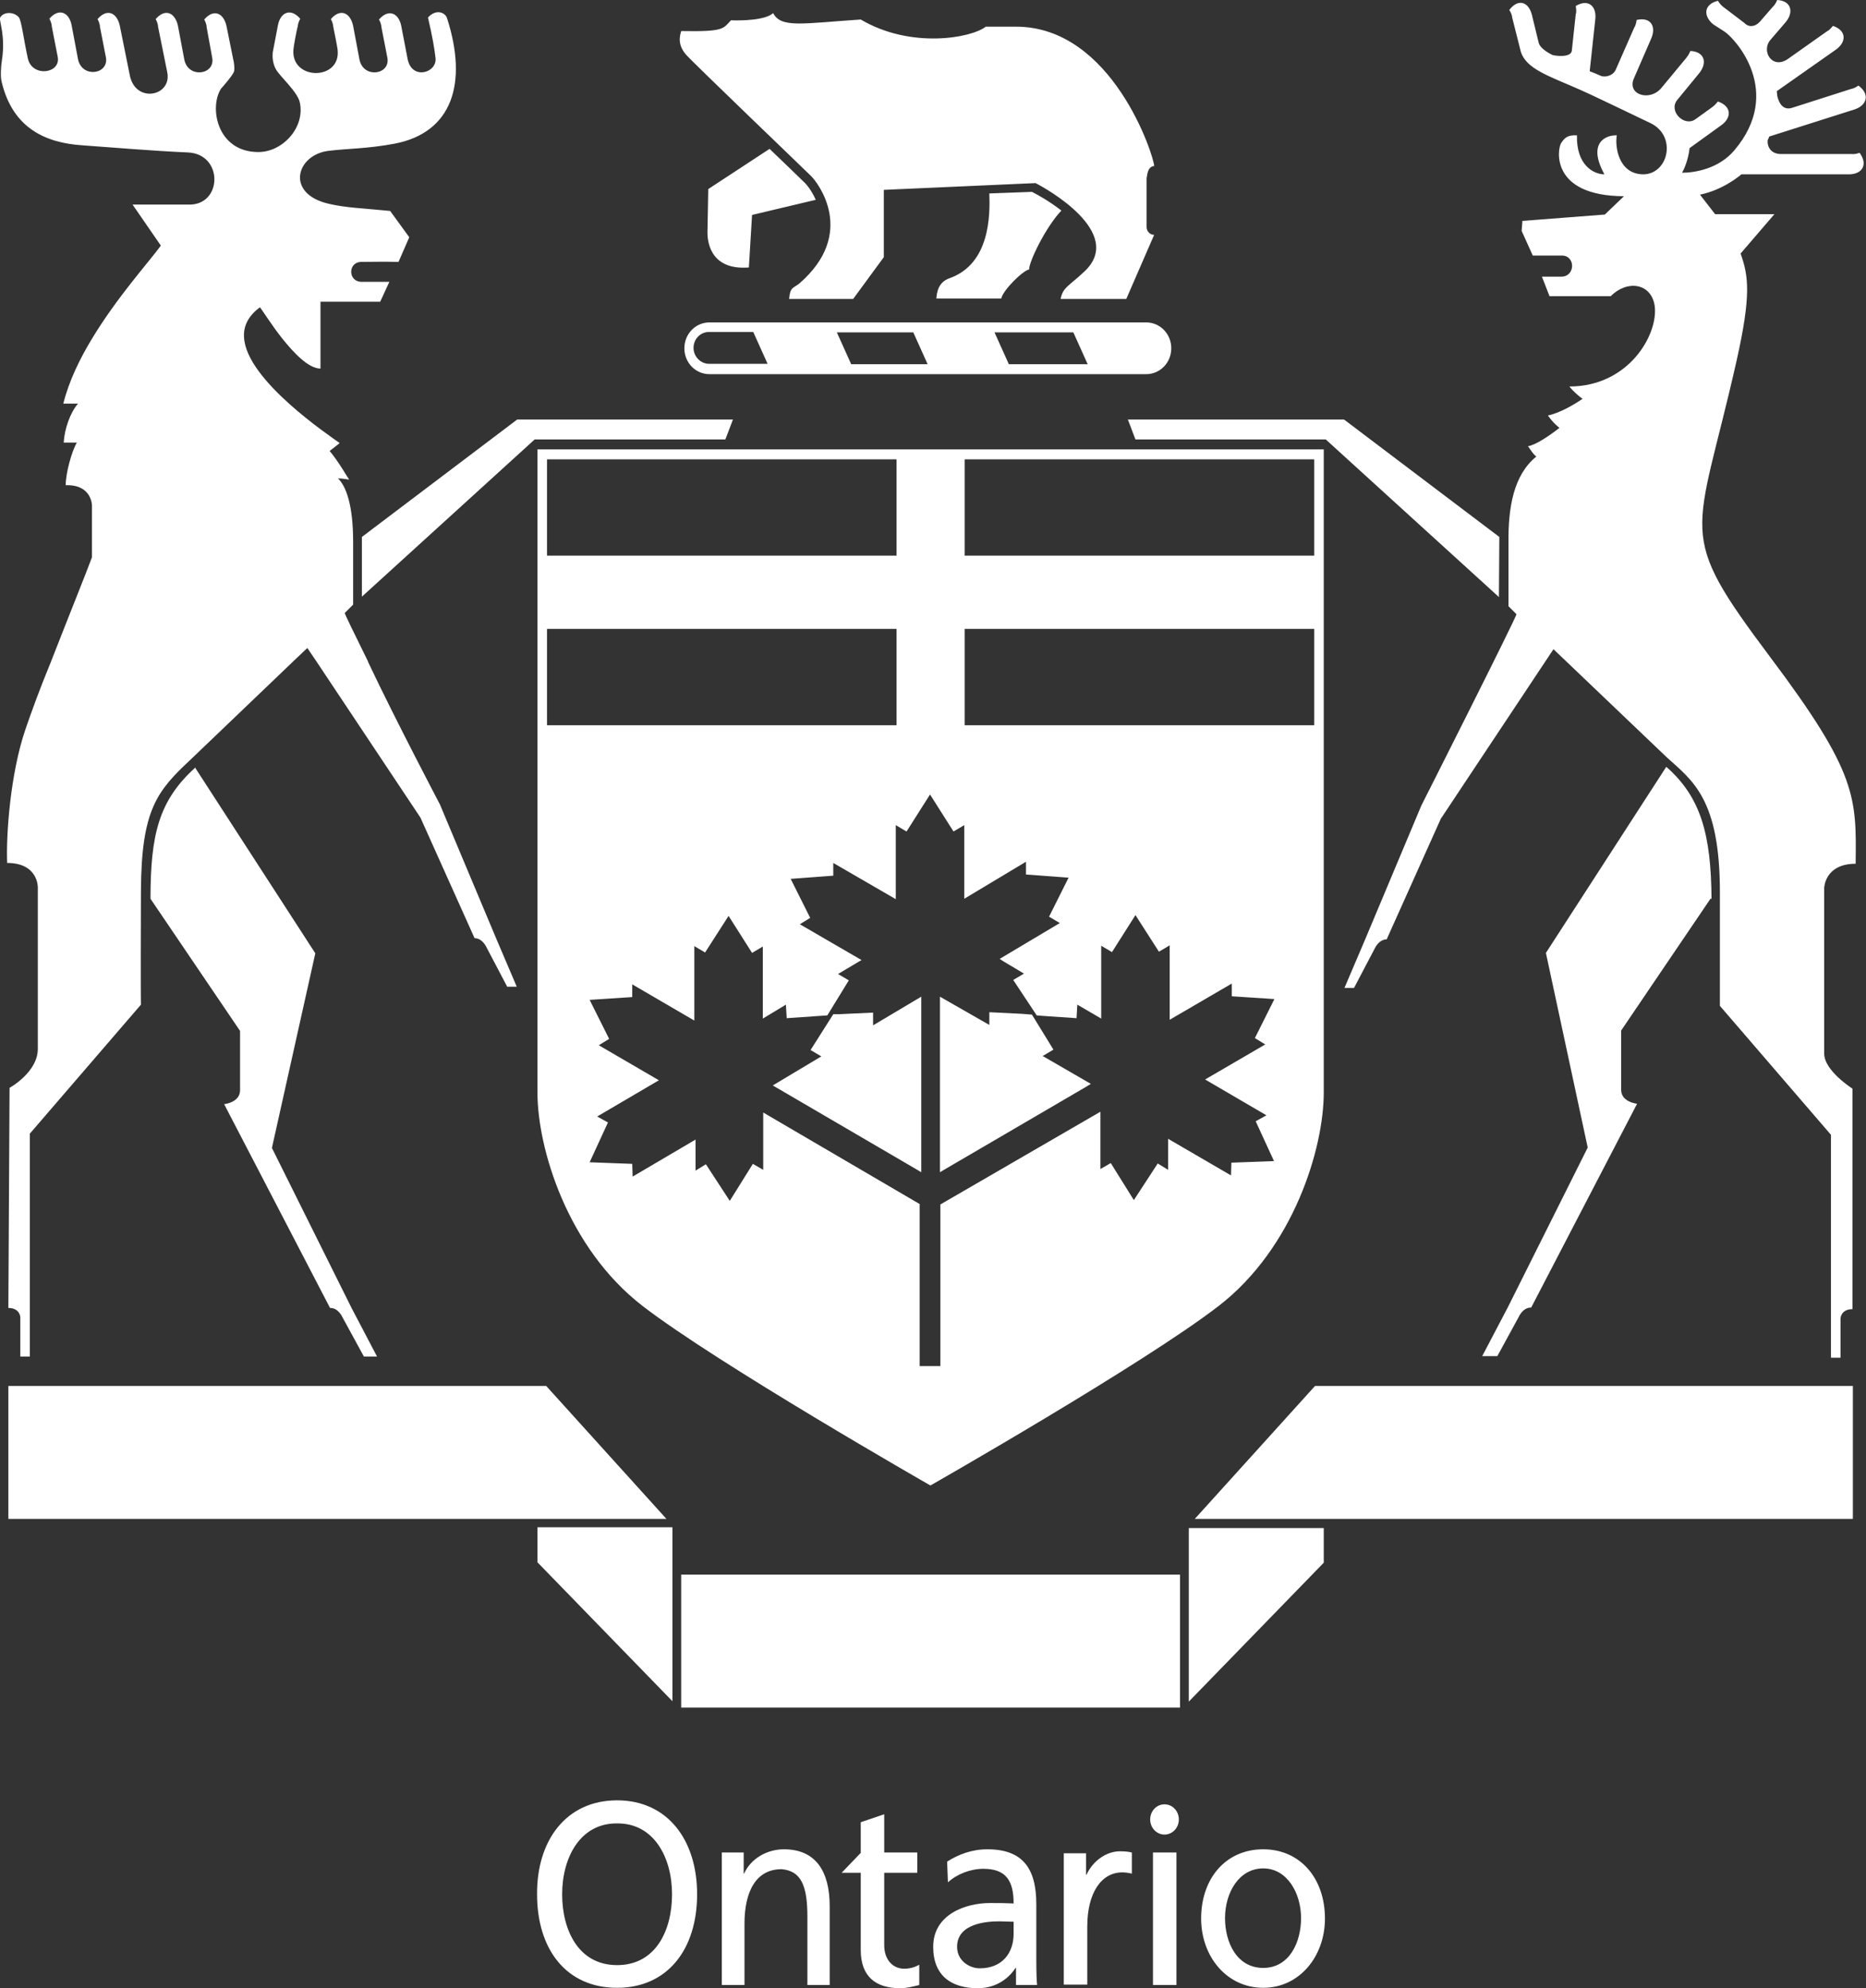 <?xml version="1.0" encoding="utf-8"?>
<!-- Generator: Adobe Illustrator 25.0.0, SVG Export Plug-In . SVG Version: 6.00 Build 0)  -->
<svg version="1.1" id="layer" xmlns="http://www.w3.org/2000/svg" xmlns:xlink="http://www.w3.org/1999/xlink" x="0px" y="0px"
	 viewBox="0 0 468.7 499.5" style="enable-background:new 0 0 468.7 499.5;" xml:space="preserve">
<rect x="0" y="0" width="468.7" height="499.5" fill="#333333" stroke="none"/>
<style type="text/css">
	.st0{fill:#FFFFFF;}
</style>
<path class="st0" d="M296.4,429H171.1v-33.4h125.3L296.4,429L296.4,429z M2.1,381.6h165.3l-30.2-33.4H2.1V381.6z M135,383.8v8.7
	l33.9,34.9v-43.7H135V383.8z M465.4,348.2H330.3l-30.2,33.4h165.3V348.2z M298.6,383.8v43.7l33.9-34.9v-8.7h-33.9V383.8z M255.2,6.7
	c-1.9,0-3.4,0-7.6,0c-3.7,2.9-18.9,5.6-31.4-1.8c-14.8,1-20,2.2-22-1.6c-2,1.8-7.9,1.9-10.6,1.8c-2,2.1-1.6,2.9-12.5,2.7
	c-0.8,2.5-0.2,4.2,1.1,5.8c1.3,1.6,30,29.1,31.6,30.7c1.6,1.6,11.5,14.3-3,26.9c-1.6,1.3-2.3,0.8-2.6,3.9h16.1l7.7-10.5V47.7
	l38.1-1.7c2.6,1.3,22.5,12.4,12.4,22.1c-4,3.8-5.5,4-6.1,7h16.5l7-16.1c-1.3,0-1.9-1.2-1.9-1.9V44.8c0.2-0.9,0.2-2.9,1.9-3.1
	C289.9,39.4,279.5,6.7,255.2,6.7 M204.9,50.2c-1.1-2.5-2.5-4.1-3.1-4.6c-0.5-0.5-4-3.9-8.5-8.2l-15.4,10.1l-0.2,10.9
	c0,1.5,0.2,9.6,10.4,8.8l0.8-13.2L204.9,50.2z M266.6,52.9c-3.1-2.4-6-4-7.4-4.7l-10.7,0.4c0.2,5.4,0.2,17.7-10,21.3
	c-2.9,1-3.2,3.7-3.3,5.1h16.3c0.4-2.1,5.5-7.1,7-7.3C258.4,65.9,262.6,57.1,266.6,52.9 M129.9,105.4l-39,29.5v15l43.4-39.5h47.9
	l1.9-5H129.9z M2.1,328.6c2.9,0,3,2.3,3,2.3v9.9h2.4v-56l27.9-32.4c0,0-0.1-1.9,0-28.6c0.1-20.4,4.1-25.1,12.3-32.8l25.6-24.5
	l0.3-0.3l3.6-3.4l2.3,3.4l0.2,0.3l25.9,38.9l13.6,30.3l0,0c2,0,3,2.3,3,2.3l5.2,9.9h2.4l-5.2-12.2l-14.1-33.6c0,0-11.2-21.3-18-35.7
	c0-0.1-0.1-0.2-0.1-0.3c-3.4-6.9-5.9-12-5.8-12.1l2.1-2.1v-15.8c0-9-1.7-13.9-3.8-15.9c1.2,0,2,0.2,2.8,0.3
	c-0.5-0.7-2.7-4.6-4.9-7.2c1.5-1.2,2.5-1.9,2.5-2c-2.3-1.7-23.4-15.7-24-26.5c-0.2-2.8,1-5.4,4-7.6c0.9,1.2,2.9,4.4,5.4,7.6
	c3.1,3.9,6.8,7.8,9.8,7.8V75.8h15l2.3-5c-3.4,0-4,0-7,0c-3.4,0-3.5-5,0-5c3,0,4.8-0.1,9.3,0l2.7-6.2L98,53c-7-0.7-11.2-0.8-15.4-1.8
	c-11-2.5-8.2-12.3-0.1-13.3c4.8-0.6,9.6-0.5,16.6-1.8c14.6-2.8,18.4-15.3,13.2-31.5c-0.4-1.4-2.7-2.5-4.8-0.2
	c1.2,5.2,1.6,7.7,1.9,10.2c0.4,3.7-5.9,5.6-7,0.3l-1.6-8.3c-0.6-3.3-3.2-4.5-5.6-1.7c0.6,1.1,0.6,1.8,0.6,1.9l1.5,7.7
	c0.8,4.3-6,5.3-7,0.5l-1.6-8.5C88,3.2,85.5,2,83.1,4.8c0.6,1.1,0.6,1.8,0.6,1.9c0.2,0.8,1.1,5.5,1.1,5.8c0.9,7.8-11.7,7.8-11.1,0
	c0-0.5,0.8-5,1.1-5.9c0-0.1,0-0.7,0.6-1.9c-2.4-2.8-5-1.6-5.6,1.7l-1.3,6.8c-0.1,1.1,0,2.8,0.8,4.2c0.9,1.7,5.4,5.6,6,8.3
	C76.7,32,71,38.2,64.9,38.2c-10.4,0-12.4-11.2-9.4-15.9c0.2-0.2,3.1-3.5,3.3-4.4s-0.1-2.6-0.2-2.9l-1.7-8.4
	c-0.7-3.3-3.2-4.5-5.6-1.7c0.6,1.1,0.6,1.8,0.6,1.9l1.4,7.7c0.8,4.3-6,5.3-7,0.5l-1.6-8.5C44,3.2,41.5,2,39.1,4.8
	c0.6,1.1,0.6,1.8,0.6,1.9L42,18.1c1.3,6.1-8,8-9.4,0.8L30.1,6.5c-0.7-3.3-3.2-4.5-5.6-1.7c0.6,1.1,0.6,1.8,0.6,1.9l1.5,7.7
	c0.8,4.3-6,5.3-7,0.5L18,6.4c-0.6-3.3-3.2-4.5-5.6-1.7C13,5.8,13,6.5,13,6.6l1.5,7.7c0.8,4.2-6.4,5.2-7.5,0.4
	c-1.1-5-1.6-9.6-2.3-10.4C3.3,2.8,0.7,3,0,4.5C-0.2,5.3,1.4,9.1,0.5,15c-0.3,1.8-0.4,4.3-0.1,5.5c2.8,11.9,11.3,15.4,20.2,16
	c8.5,0.6,17.5,1.4,26.6,1.8c8.9,0.4,8.7,13.1,0.4,13.1H33.3l7.1,10.3c-2.8,3.9-10.9,12.8-17.3,23.4c-3.1,5.1-5.8,10.7-7.2,16.3h3.7
	c-2,2.3-3.4,6.4-3.6,9.8h3.3c-1.3,2.2-2.8,7.7-2.8,10.7c5.4-0.2,6.5,3.4,6.6,5V140c-1,2.8-6,15.2-10.4,26.5c0,0.1,0-0.1,0,0
	c-2.7,6.5-5,12.9-6.3,16.7c-3.8,11.1-4.9,26.5-4.6,33.6c7.8,0,7.7,6.1,7.7,6.1v40.6c0,5.9-7.1,9.8-7.1,9.8L2.1,328.6L2.1,328.6z
	 M60.3,259v14.9c0,3.1-4,3.5-4,3.5l26.6,51.2H83c2,0,3,2.3,3,2.3l5.4,9.9h3.3l-6.4-12.2l-20-40.2l10.9-48.9L49.1,193v-0.2
	c-9.2,8.3-11.3,16.8-11.3,33L60.3,259z M376.6,134.9l-39-29.5h-54.3l1.9,5H333l43.5,39.6L376.6,134.9z M433.1,7.9
	c2.8,1.8,15,15.2,2.5,29.9c-3.9,4.6-9.9,5.6-13.1,5.6c0.6-1.1,1.5-3.1,1.9-6.2l7.9-5.7c2.7-1.9,2.7-4.8-0.8-6
	c-0.8,1-1.3,1.3-1.4,1.4l-4.3,3.1c-2.8,1.9-6.8-2.1-4.5-4.9l5.5-6.7c2.1-2.6,1.4-5.4-2.2-5.6c-0.5,1.2-1,1.6-1,1.7l-6.3,7.6
	c-2.9,3.5-8.7,1.7-6.9-2.4l4.3-9.9c1.4-3.1,0-5.6-3.6-4.8c-0.2,1.3-0.5,1.8-0.6,1.9l-4.7,10.7c-0.8,1.6-2.8,1.8-3.6,1.5
	c-0.9-0.4-1.8-0.8-2.9-1.2l1.4-13c0.4-3.3-1.7-5.3-4.9-3.4c0.2,1.3,0.1,1.9,0,2l-1,9.3c-0.3,1.8-4.4,1.2-4.9,1
	c-1.6-0.8-3.1-1.9-3.4-3l-1.7-7c-0.8-3.3-3.4-4.3-5.7-1.3c0.7,1.1,0.7,1.7,0.7,1.8L382,13c1.4,4.4,7.1,6.1,15,9.6
	c1.9,0.8,13.1,6.2,17.5,8.3c6.8,3.2,4.6,12.9-1.8,12.9c-6.1-0.1-7.1-6.8-6.6-9.8c-2.9-0.1-7.4,2-3.1,9.8c-2.7,0-7.1-2.3-6.9-9.8
	c-2.4-0.1-3.1,0.6-4,2s-2.8,13.2,15.8,13.3l-4.8,4.6l-20.7,1.6l-0.2,2.5l2.8,6.2h7.3c3.5,0,3.4,5.3-0.1,5.3h-4.9l1.9,4.9h15.4
	c4.2-4.2,10.1-3.2,11,2.3c1.1,7-6.3,20.4-21.4,20.4c1.1,1.4,2.5,2.5,3.3,3.1c-2.5,1.7-5.7,3.5-8.7,4.2c1.3,1.7,1.5,1.9,2.9,3.1
	c-2.7,2.1-6,4.3-7.9,4.6c0.9,1.3,1.4,2.1,2.1,2.6c-5.7,4.6-7.1,12.7-7,21.7c0,9.1,0,14.6,0,15.9l2,2c0.2,0.4-23.9,48.1-23.9,48.1
	L342.9,236l-5.2,12.2h2.4l5.2-9.9c0,0,1-2.3,3-2.3l0,0l13.6-30.3l28.3-42.6l28.5,27.2c6.4,5.8,13.3,10.4,13.3,33.8v28.6l27.9,32.4
	v56h2.4v-9.9c0,0,0.1-2.3,3-2.3l0,0v-55.4c0,0-7.1-4.5-7.1-8.8v-41.6c0,0,0.1-6.1,7.9-6.1c0.2-16.7,0.4-22.8-21.3-51.7
	c-24.2-32.3-18.8-29.4-8.6-74.7c3.7-16.5,3-21.3,1-26.9l8.5-9.9h-14.9l-3.8-4.9c6-1.2,10.4-5.1,10.4-5.1h27c3.3,0,4.9-2.4,2.7-5.4
	c-1.2,0.4-1.8,0.3-1.9,0.3h-17.8c-3.5,0-3.6-3.2-3.3-3.7c0.1-0.2,0.2-0.4,0.3-0.7l21.4-6.8c3.1-1,4-3.8,1-6c-1,0.7-1.6,0.8-1.7,0.8
	l-15,4.8c-2.9,0.9-3.6-2.6-3.7-3.1c0-0.4-0.1-0.7-0.1-1.1l14.8-10.4c2.7-1.9,2.8-4.8-0.7-6c-0.8,1-1.3,1.3-1.4,1.3l-9.9,7
	c-4,2.8-6.9-2.1-4.3-4.9l3.7-4.3c2.1-2.5,1.5-5.4-2.1-5.6c-0.5,1.2-1,1.6-1.1,1.7L442,5.5c-1.2,1.3-2.7,1.3-3.6,0.5
	c-0.2-0.2-0.3-0.3-0.6-0.5l-5-3.8c-0.1-0.1-0.6-0.4-1.3-1.5c-3.6,0.9-3.7,3.8-1.2,5.9L433.1,7.9 M429.9,225.9
	c-0.1-16.5-2.8-25.7-11.3-33.2h-0.1l-30.2,46.7l10.5,48.9l-20.1,40.2l-6.4,12.2h3.8l5.4-9.9c0,0,1-2.3,3-2.3h0.1l26.6-51.2
	c0,0-4-0.4-4-3.5v-14.9l22.5-33.2L429.9,225.9z M287.9,94c3.5,0,6.3-2.9,6.3-6.5s-2.8-6.5-6.3-6.5H178.2c-3.5,0-6.3,2.9-6.3,6.5
	s2.8,6.5,6.3,6.5H287.9z M213.8,91.5l-3.6-8h19.2l3.6,8H213.8z M253.4,91.5l-3.6-8h19.8l3.6,8H253.4z M189.2,83.4l3.6,8h-14.7
	c-2.1,0-3.9-1.8-3.9-4s1.7-4,3.9-4H189.2z M161.4,328.1c-18.9-14.6-26.4-39.6-26.4-53.6V112.9h197.5v161.6c0,13.9-7.5,39-26.4,53.6
	s-72.4,45.1-72.4,45.1S180.2,342.6,161.4,328.1 M209.3,254.8l-5.7,9l2.7,1.6l-12.2,7.3l0.7,0.4l35.6,20.8l1,0.6v-44.1l0,0l-12.1,7.2
	v-3.2l-8.6,0.4L209.3,254.8z M256.6,254.7l-8.1-0.4v3.2l-12.4-7.1v44.1l1-0.6l35.6-20.8l1.3-0.8l-12.1-7l2.7-1.6l-5.4-8.8
	L256.6,254.7z M236.2,343.3v-40.7l40.2-23.3l0,0v14.4l2.6-1.5l5.8,9.3l6-9.2l2.6,1.6V287v-0.9l15.8,9.2l0.1-3.2l10.7-0.4l-4.6-10
	l2.7-1.5l-15.4-9l15.1-8.8l-2.6-1.6l4.9-9.8l-10.7-0.7v-3.2l-15.6,9.1v-18.7l-2.7,1.6l-5.9-9.2l-5.9,9.3l-2.7-1.6v17v1.3l-6-3.5
	l-0.2,3.4l-8.8-0.6l-1.2-0.1l-5.9-8.9l2.7-1.6l-5.2-3.1l-0.9-0.6l15.1-9l-2.7-1.6l4.9-9.8l-10.7-0.8v-3.2l-15.5,9.3v-18.5l-2.7,1.6
	l-5.9-9.3l-5.9,9.3l-2.7-1.6v18.6l-15.7-9.1v3.2l-10.7,0.8l4.9,9.8l-2.6,1.6l15.5,9l-0.7,0.4l-5.2,3.1l2.7,1.6l-5.4,8.8l-1.5,0.1
	l-8.7,0.6l-0.2-3.4l-5.8,3.5v-1.2v-16.9l-2.7,1.6l-5.9-9.3l-5.9,9.2l-2.7-1.6v18.7l-15.6-9.1v3.2l-10.7,0.7l4.9,9.8l-2.6,1.6
	l15.1,8.8l-15.5,9.1l2.7,1.5l-4.6,10l10.7,0.4l0.1,3.2l15.8-9.3v0.9v6.9l2.6-1.6l6,9.2l5.8-9.3l2.6,1.5v-14.4l0,0l39.3,23v40.7h5.2
	V343.3z M137.4,139.6h87.8v-24.2h-87.8L137.4,139.6L137.4,139.6z M242.3,139.6h87.8v-24.2h-87.8V139.6z M330.1,158h-87.8v24.2h87.8
	V158z M225.2,158h-87.8v24.2h87.8V158z M181.3,465.4h5.5v5.3h0.1c1.7-3.8,5.8-6.1,10-6.1c7.9,0,11.5,5.4,11.5,14.3v19.8h-5.6v-17.2
	c0-7.8-1.6-11.5-6.5-11.9c-6.4,0-9.3,5.6-9.3,13.7v15.4h-5.7V465.4z M237.9,467.7c2.8-1.8,6.2-3.1,10.1-3.1
	c8.8,0,12.3,4.7,12.3,13.8v13.8c0,3.8,0.1,5.5,0.2,6.5h-5.3v-4.3h-0.1c-1.3,2-4.3,5.1-9.5,5.1c-6.6,0-11.2-3.1-11.2-10.4
	c0-8.3,8.4-11,14.2-11c2.2,0,3.8,0,6,0.1c0-5.7-1.9-8.7-7.6-8.7c-3.2,0-6.6,1.3-8.9,3.4L237.9,467.7z M254.6,482.8
	c-1.2,0-2.4-0.1-3.6-0.1c-3.1,0-10.6,0.5-10.6,6.4c0,3.5,3.1,5.4,5.7,5.4c5.6,0,8.5-3.8,8.5-8.7V482.8z M284.2,470.7
	c-0.8-0.2-1.6-0.3-2.3-0.3c-5.3,0-8.8,5.2-8.8,13.6v14.6h-5.9v-33h5.6v5.4h0.1c1.6-3.5,5-5.9,8.4-5.9c1.3,0,2.1,0.1,3,0.3v5.3H284.2
	z M317.3,464.6c9.3,0,15.5,7.3,15.5,17.4c0,9.5-6.4,17.4-15.5,17.4c-9.2,0-15.6-7.9-15.6-17.4C301.7,471.9,307.9,464.6,317.3,464.6
	 M317.3,494.4c6.6,0,9.5-6.5,9.5-12.5c0-6.3-3.5-12.5-9.5-12.5c-6.1,0-9.6,6.1-9.6,12.5C307.7,487.9,310.6,494.4,317.3,494.4
	 M230.4,465.4h-8.3v-9.6l-5.9,2v7.7l-4.8,5h4.8v19.4c0,6.7,3.8,9.6,9.9,9.6c1.8,0,3.5-0.5,4.8-0.8v-5.1c-0.9,0.5-2.1,1-3.8,1
	c-2.7,0-5-2.1-5-5.9v-18.2h8.3V465.4z M289.6,465.4h5.9v33.3h-5.9V465.4z M292.5,460.9c2,0,3.6-1.7,3.6-3.8s-1.6-3.8-3.6-3.8
	s-3.6,1.7-3.6,3.8S290.5,460.9,292.5,460.9 M155,452.3c12.7,0,20.1,10,20.1,23.6c0,13.8-7.4,23.5-20.1,23.5
	c-12.8,0-20.1-9.7-20.1-23.5C134.8,462.4,142.2,452.3,155,452.3 M155,493.7c9.7,0,13.8-8.7,13.8-17.8c0-9.3-4.6-17.9-13.8-17.8
	c-9.2-0.1-13.8,8.5-13.8,17.8C141.2,484.9,145.3,493.7,155,493.7"/>
<polyline class="st0" points="17.6,372.3 15.5,372.3 11.4,356.2 13.4,356.2 16.6,370.4 16.6,370.4 19.9,356.2 21.7,356.2 "/>
<polyline class="st0" points="31.6,356.2 31.6,358 27.9,358 27.9,372.3 26.1,372.3 26.1,358 22.4,358 22.4,356.2 "/>
<rect x="38.4" y="356.2" class="st0" width="1.8" height="16.1"/>
<polyline class="st0" points="53.4,356.2 53.4,372.3 51,372.3 45.4,358.4 45.4,358.4 45.4,372.3 43.8,372.3 43.8,356.2 46.3,356.2 
	51.8,370 51.8,370 51.8,356.2 "/>
<path class="st0" d="M63,360.7c0-0.9,0-1.8-0.4-2.3s-1.2-0.7-1.6-0.7c-1.5,0-2.1,1-2.1,1.2s-0.4,0.6-0.4,3.3v4.3
	c0,3.9,1.1,4.4,2.5,4.4c0.5,0,2.2-0.2,2.2-3.4H65c0.1,5.1-3,5.1-4,5.1c-1.7,0-4.4-0.1-4.4-6.4v-4.6c0-4.6,1.8-5.8,4.5-5.8
	c2.8,0,3.8,1.6,3.7,4.8"/>
<polyline class="st0" points="67.9,372.3 67.9,356.2 75.1,356.2 75.1,358 69.6,358 69.6,363.2 74.7,363.2 74.7,365 69.6,365 
	69.6,370.6 75.2,370.6 75.2,372.3 "/>
<path class="st0" d="M78,372.3v-16.1h4.2c1.9,0,3.9,0.8,3.9,4.6c0,3.7-2.5,4.4-3.9,4.4h-2.4v7.1 M79.8,363.5h2
	c0.7,0,2.5-0.2,2.5-2.7c0-2.4-1.6-2.7-2-2.7h-2.5V363.5z"/>
<rect x="89" y="356.2" class="st0" width="1.8" height="16.1"/>
<polyline class="st0" points="102.2,356.2 102.2,358 98.5,358 98.5,372.3 96.7,372.3 96.7,358 93.1,358 93.1,356.2 "/>
<path class="st0" d="M335.1,367.5v0.5c0,2.2,1.2,2.9,2.3,2.9c1.4,0,2.5-0.7,2.5-2.6c0-3.6-6.3-3.2-6.3-8c0-2.9,1.8-4.4,4.1-4.4
	c2.6,0,4,1.4,3.9,4.7h-1.9c0-1.8-0.5-2.9-2.2-2.9c-1.1,0-2.1,0.6-2.1,2.4c0,3.5,6.3,3,6.3,8.1c0,3.4-2,4.5-4.3,4.5
	c-4.1,0-4.1-3.6-4.1-5.1"/>
<rect x="345" y="356.2" class="st0" width="1.8" height="16.1"/>
<path class="st0" d="M356.5,360.7c0-0.9,0-1.8-0.4-2.3s-1.2-0.7-1.6-0.7c-1.5,0-2.1,1-2.1,1.2c-0.1,0.2-0.4,0.6-0.4,3.3v4.3
	c0,3.9,1.1,4.4,2.5,4.4c0.5,0,2.2-0.2,2.2-3.4h1.9c0.1,5.1-3,5.1-4,5.1c-1.7,0-4.4-0.1-4.4-6.4v-4.6c0-4.6,1.8-5.8,4.5-5.8
	c2.8,0,3.8,1.6,3.7,4.8"/>
<path class="st0" d="M366.1,372.3v-16.1h4.2c1.9,0,3.9,0.8,3.9,4.6c0,3.7-2.5,4.4-3.9,4.4h-2.4v7.1 M367.9,363.5h2
	c0.7,0,2.5-0.2,2.5-2.7c0-2.4-1.6-2.7-2-2.7h-2.5V363.5z"/>
<polyline class="st0" points="376.8,372.3 376.8,356.2 384.1,356.2 384.1,358 378.6,358 378.6,363.2 383.7,363.2 383.7,365 
	378.6,365 378.6,370.6 384.2,370.6 384.2,372.3 "/>
<path class="st0" d="M388.5,364.9v7.4h-1.8v-16.1h4.8c2.5,0,3.4,2,3.4,4c0,1.9-0.9,3.3-2.6,3.7l0,0c1.6,0.3,2.2,0.9,2.3,4.1
	c0,0.7,0.2,3.2,0.5,4.2h-1.8c-0.5-1.1-0.4-3.2-0.5-5.4c-0.1-2-1.5-2.1-2.1-2.1 M388.5,363.2h2.7c1.3,0,1.9-1.3,1.9-2.7
	c0-1.2-0.5-2.4-1.9-2.4h-2.7V363.2z"/>
<polyline class="st0" points="399.4,372.3 397.8,372.3 397.8,356.2 400.7,356.2 404.2,369.8 404.2,369.8 407.8,356.2 410.7,356.2 
	410.7,372.3 409,372.3 409,358 408.9,358 405,372.3 403.3,372.3 399.5,358 399.4,358 "/>
<path class="st0" d="M417.3,356.2h2.3l4.6,16.1h-2l-1-3.8h-5.4l-1,3.8H413 M418.4,358.1L418.4,358.1l-2.2,8.6h4.5L418.4,358.1z"/>
<polyline class="st0" points="435.9,356.2 435.9,372.3 433.4,372.3 427.9,358.4 427.9,358.4 427.9,372.3 426.3,372.3 426.3,356.2 
	428.8,356.2 434.3,370 434.3,370 434.3,356.2 "/>
<polyline class="st0" points="439.3,372.3 439.3,356.2 446.5,356.2 446.5,358 441.1,358 441.1,363.2 446.1,363.2 446.1,365 
	441.1,365 441.1,370.6 446.7,370.6 446.7,372.3 "/>
<polyline class="st0" points="457.1,356.2 457.1,358 453.4,358 453.4,372.3 451.6,372.3 451.6,358 447.9,358 447.9,356.2 "/>
<polyline class="st0" points="204.4,420 204.4,403.9 211.4,403.9 211.4,405.7 206.2,405.7 206.2,410.9 211.1,410.9 211.1,412.7 
	206.2,412.7 206.2,420 "/>
<rect x="213.6" y="403.9" class="st0" width="1.8" height="16.1"/>
<path class="st0" d="M219,403.9h4.3c1.8,0,3.1,0.7,3.8,2.4c0.6,1.4,0.6,4.6,0.6,5.1c0,3.4-0.3,5.4-0.9,6.5c-0.8,1.4-2.2,2.1-4.6,2.1
	H219 M220.8,418.2h1.7c2.5,0,3.4-1.1,3.4-4.8v-3.3c0-3.2-0.9-4.5-2.7-4.5h-2.4V418.2z"/>
<polyline class="st0" points="231,420 231,403.9 238.3,403.9 238.3,405.7 232.8,405.7 232.8,410.9 237.9,410.9 237.9,412.7 
	232.8,412.7 232.8,418.2 238.4,418.2 238.4,420 "/>
<polyline class="st0" points="240.9,420 240.9,403.9 242.7,403.9 242.7,418.2 247.9,418.2 247.9,420 "/>
<rect x="250" y="403.9" class="st0" width="1.8" height="16.1"/>
<path class="st0" d="M256.7,415.2v0.5c0,2.2,1.2,2.9,2.4,2.9c1.4,0,2.5-0.7,2.5-2.6c0-3.6-6.3-3.2-6.3-8c0-2.9,1.8-4.4,4.1-4.4
	c2.6,0,4,1.4,3.9,4.7h-1.9c0-1.8-0.5-2.9-2.2-2.9c-1.1,0-2.1,0.6-2.1,2.4c0,3.5,6.3,3,6.3,8.1c0,3.4-2,4.5-4.3,4.5
	c-4.1,0-4.1-3.6-4.1-5.1"/>
</svg>
